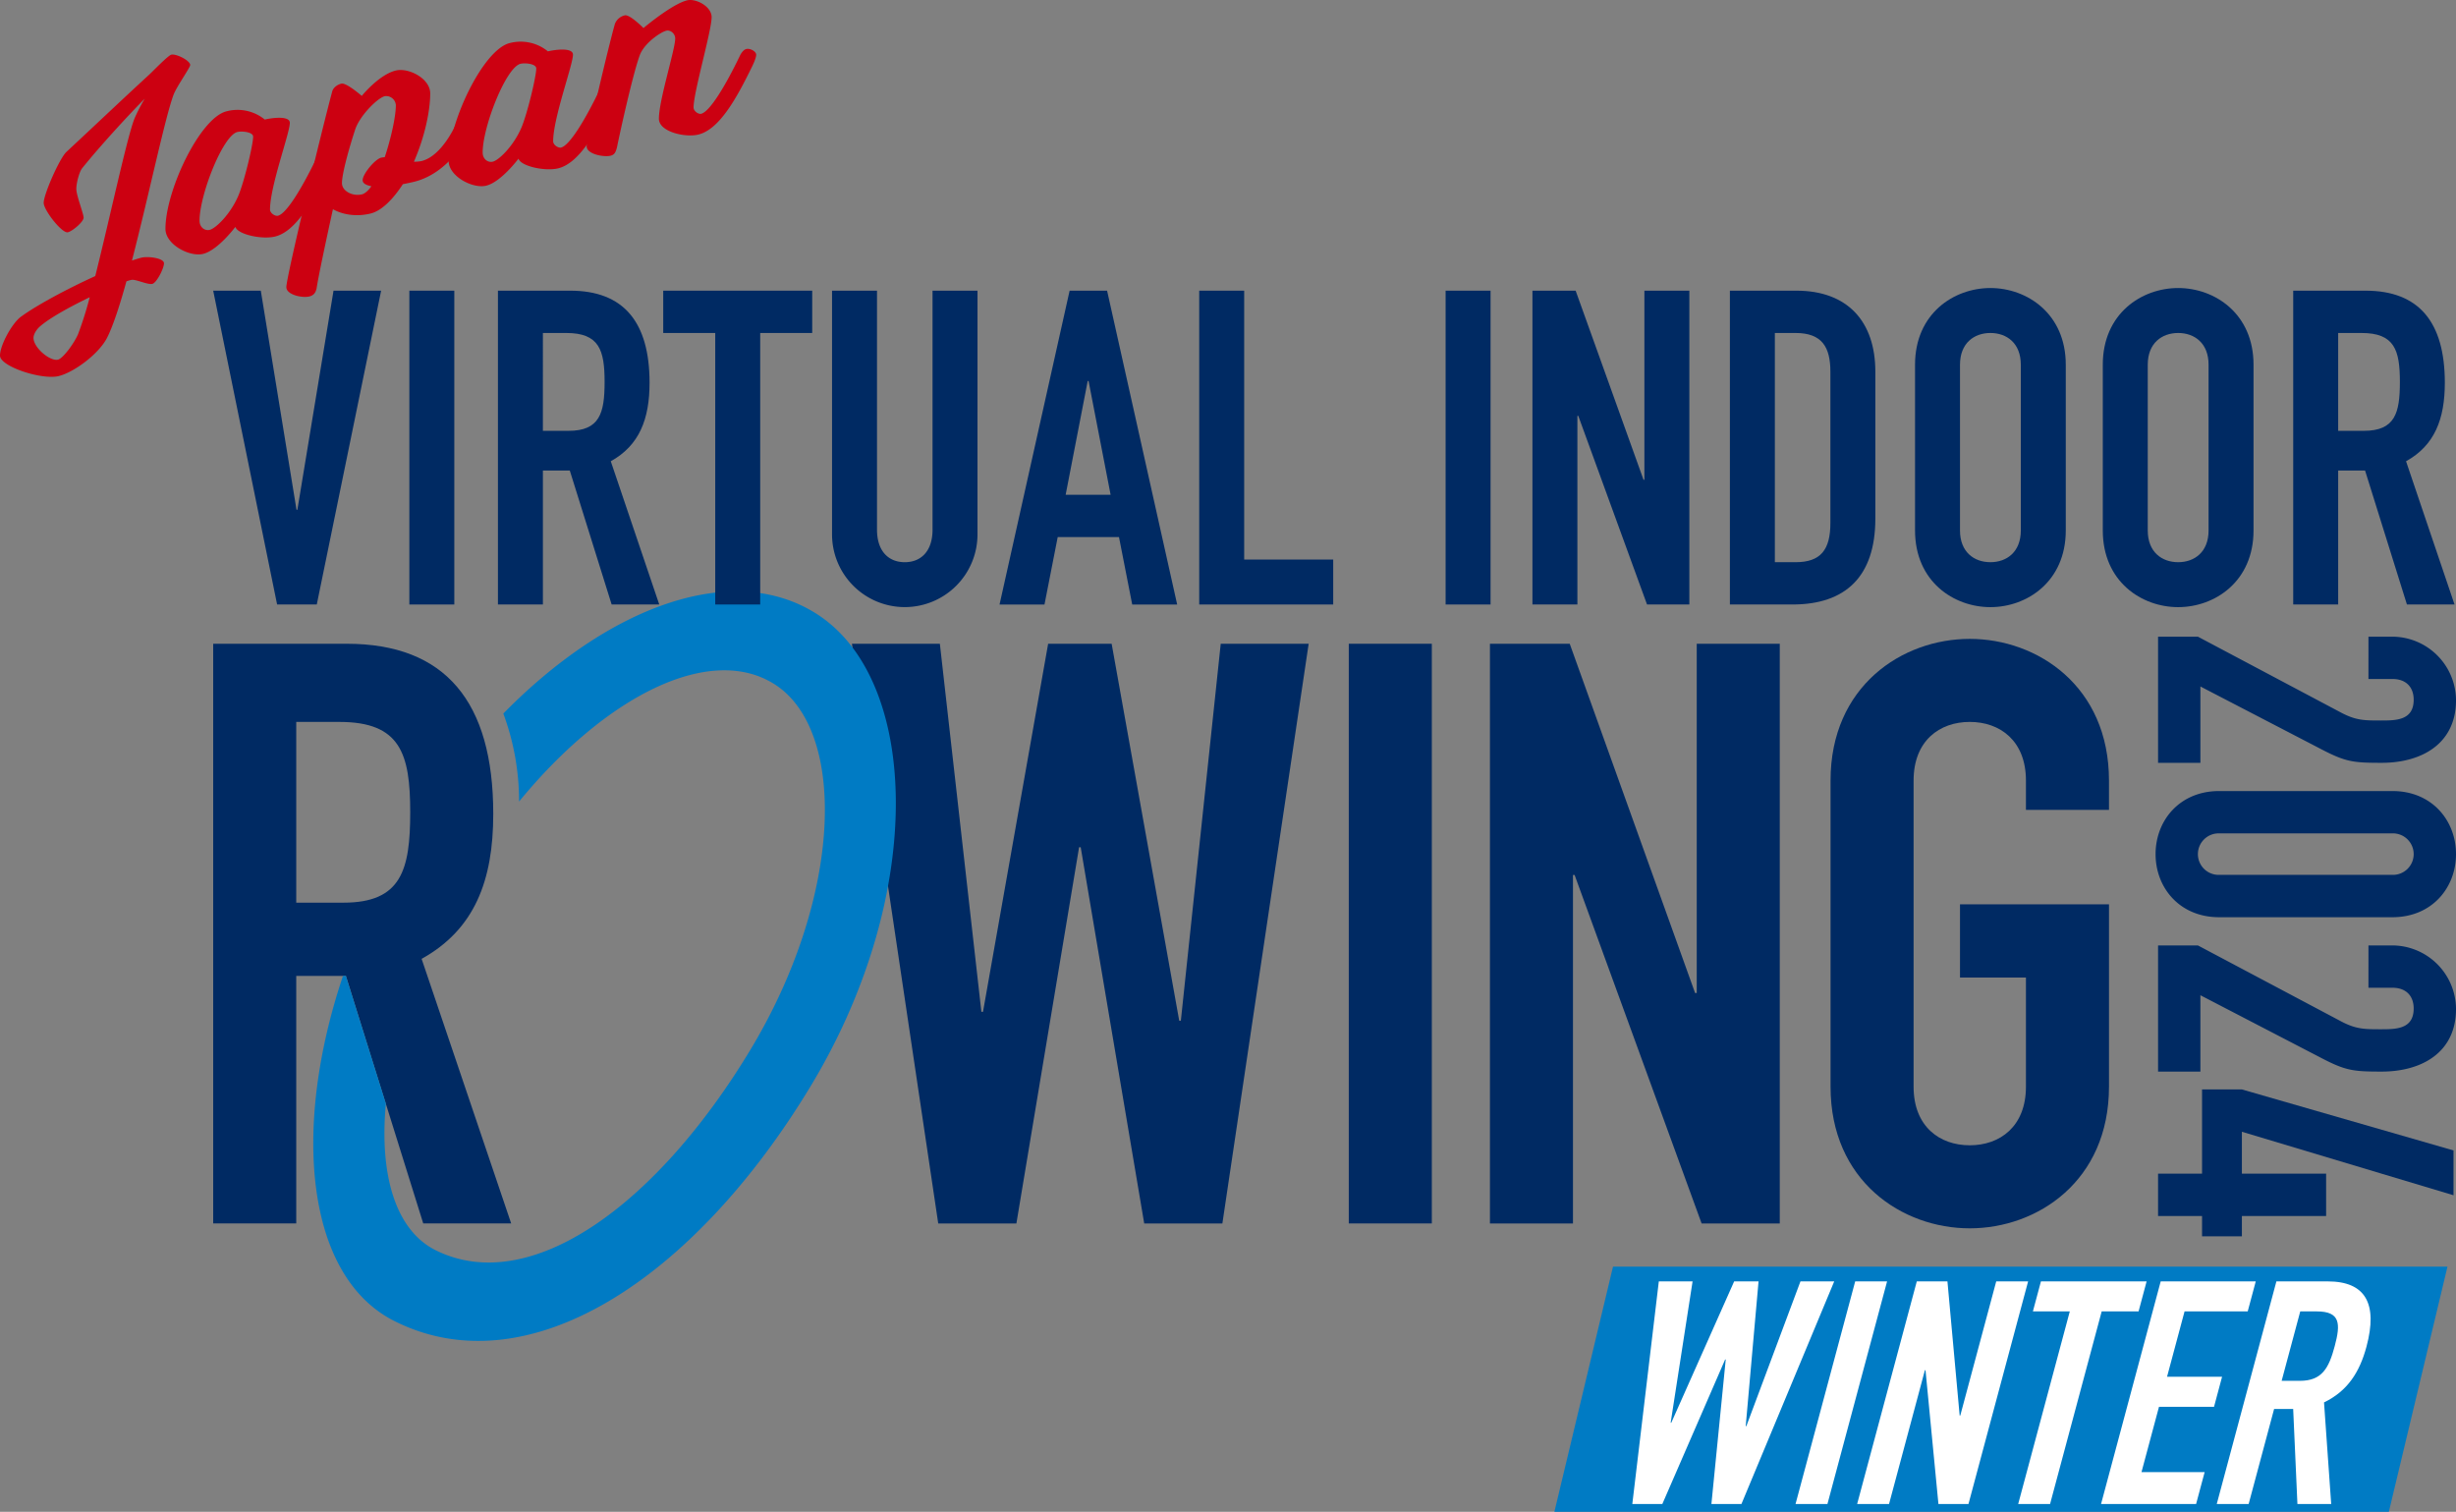 <svg id="グループ_5" data-name="グループ 5" xmlns="http://www.w3.org/2000/svg" xmlns:xlink="http://www.w3.org/1999/xlink" width="1193.922" height="734.875" viewBox="0 0 1193.922 734.875">
  <rect x="0" y="0" width="1193.922" height="734.875" fill="#808080" stroke="none"/>
  <defs>
    <clipPath id="clip-path">
      <rect id="長方形_9" data-name="長方形 9" width="1193.922" height="734.874" fill="none"/>
    </clipPath>
  </defs>
  <path id="パス_31" data-name="パス 31" d="M341.7,403.906H303.7l-30.87-182.847h-.792L241.564,403.906H203.57L161.619,122.119h42.745l20.182,178.888h.792L257,122.119h30.87L320.719,305.36h.792L340.9,122.119h42.745Z" transform="translate(252.529 190.81)" fill="#002a63"/>
  <g id="グループ_4" data-name="グループ 4">
    <g id="グループ_3" data-name="グループ 3" clip-path="url(#clip-path)">
      <path id="パス_32" data-name="パス 32" d="M40.445,122.119H105.35c47.89,0,71.24,28.1,71.24,82.715,0,32.451-9.1,56.2-34.827,70.446L185.3,403.9H142.555l-37.6-120.312H80.815V403.9H40.445Zm40.37,125.852h22.955c28.1,0,32.451-15.829,32.451-43.929,0-28.5-4.748-43.929-34.432-43.929H80.815Z" transform="translate(63.195 190.81)" fill="#002a63"/>
      <path id="パス_33" data-name="パス 33" d="M75.284,299.109l-1.425-.018C48.77,373.849,56,445.225,98.764,466.811c64.729,32.646,145.447-19.962,202.309-113.9,56.862-93.915,53.095-198.593,2.511-230.138-40.692-25.394-100.45-3.511-151.776,48.79a122.414,122.414,0,0,1,7.662,42.768c42.256-51.481,92.66-76.747,123.948-57.169C318.933,179.4,317.14,260.325,271.6,335.535c-45.561,75.235-106.677,119.489-152.468,97.016-19.9-9.781-27.608-37.033-24.415-71.335Z" transform="translate(92.867 175.293)" fill="#007bc4"/>
      <path id="パス_34" data-name="パス 34" d="M90.8,207.692H71.515L40.445,55.139H63.587L80.943,161.626h.428L98.939,55.139h23.142Z" transform="translate(63.195 86.154)" fill="#002a63"/>
      <rect id="長方形_6" data-name="長方形 6" width="21.856" height="152.553" transform="translate(198.993 141.293)" fill="#002a63"/>
      <path id="パス_35" data-name="パス 35" d="M94.463,55.139H129.6c25.927,0,38.571,15.211,38.571,44.78,0,17.571-4.93,30.424-18.857,38.14l23.567,69.633H149.741l-20.354-65.136H116.318v65.136H94.463Zm21.855,68.134h12.426c15.214,0,17.571-8.572,17.571-23.783,0-15.426-2.57-23.782-18.64-23.782H116.318Z" transform="translate(147.598 86.154)" fill="#002a63"/>
      <path id="パス_36" data-name="パス 36" d="M151.1,75.708H125.82V55.139h72.421V75.708H172.96V207.692H151.1Z" transform="translate(196.593 86.154)" fill="#002a63"/>
      <path id="パス_37" data-name="パス 37" d="M228.552,173.411a35.354,35.354,0,1,1-70.707,0V55.139H179.7v116.13c0,10.714,5.784,15.854,13.5,15.854s13.5-5.14,13.5-15.854V55.139h21.856Z" transform="translate(246.632 86.154)" fill="#002a63"/>
      <path id="パス_38" data-name="パス 38" d="M223.687,55.139H241.9l34.068,152.555H254.111l-6.427-32.782H217.9l-6.429,32.782H189.621ZM232.9,99.063h-.428L221.76,154.343h21.853Z" transform="translate(296.282 86.154)" fill="#002a63"/>
      <path id="パス_39" data-name="パス 39" d="M227.5,55.139h21.856v130.7h43.281v21.853H227.5Z" transform="translate(355.467 86.154)" fill="#002a63"/>
      <rect id="長方形_7" data-name="長方形 7" width="21.853" height="152.553" transform="translate(702.746 141.293)" fill="#002a63"/>
      <path id="パス_40" data-name="パス 40" d="M290.715,55.139h21l33,91.917h.425V55.139h21.855V207.692H346.423L313,115.99h-.428v91.7H290.715Z" transform="translate(454.24 86.154)" fill="#002a63"/>
      <path id="パス_41" data-name="パス 41" d="M328.176,55.139H360.53c24.638,0,38.35,14.783,38.35,39.424V165.91c0,28.282-14.568,41.781-40.28,41.781H328.176Zm21.855,131.984H360.1c12.213,0,16.928-6,16.928-19.07V94.563c0-12-4.072-18.855-16.928-18.855H350.031Z" transform="translate(512.773 86.154)" fill="#002a63"/>
      <path id="パス_42" data-name="パス 42" d="M363.3,91.919c0-24.854,18.857-37.282,36.638-37.282s36.639,12.428,36.639,37.282v80.562c0,24.854-18.852,37.282-36.639,37.282S363.3,197.335,363.3,172.481Zm21.855,80.562c0,10.5,6.857,15.426,14.783,15.426s14.783-4.928,14.783-15.426V91.919c0-10.5-6.855-15.426-14.783-15.426s-14.783,4.928-14.783,15.426Z" transform="translate(567.646 85.37)" fill="#002a63"/>
      <path id="パス_43" data-name="パス 43" d="M398.916,91.919c0-24.854,18.855-37.282,36.638-37.282s36.639,12.428,36.639,37.282v80.562c0,24.854-18.852,37.282-36.639,37.282s-36.638-12.428-36.638-37.282Zm21.856,80.562c0,10.5,6.857,15.426,14.783,15.426s14.783-4.928,14.783-15.426V91.919c0-10.5-6.855-15.426-14.783-15.426s-14.783,4.928-14.783,15.426Z" transform="translate(623.304 85.37)" fill="#002a63"/>
      <path id="パス_44" data-name="パス 44" d="M435.04,55.139h35.139c25.925,0,38.568,15.211,38.568,44.78,0,17.571-4.93,30.424-18.857,38.14l23.57,69.633H490.321l-20.356-65.136H456.9v65.136H435.04ZM456.9,123.273h12.426c15.214,0,17.571-8.572,17.571-23.783,0-15.426-2.57-23.782-18.642-23.782H456.9Z" transform="translate(679.747 86.154)" fill="#002a63"/>
      <rect id="長方形_8" data-name="長方形 8" width="40.367" height="281.787" transform="translate(655.678 312.929)" fill="#002a63"/>
      <path id="パス_45" data-name="パス 45" d="M282.653,122.119h38.786L382.385,291.9h.794V122.119h40.367V403.906H385.553L323.812,234.515h-.792V403.906H282.653Z" transform="translate(441.643 190.81)" fill="#002a63"/>
      <path id="パス_46" data-name="パス 46" d="M347.269,190.056c0-45.91,34.827-68.864,67.675-68.864s67.678,22.955,67.678,68.864V204.3H442.253V190.056c0-19.393-12.664-28.495-27.309-28.495s-27.308,9.1-27.308,28.495V338.868c0,19.39,12.666,28.492,27.308,28.492s27.309-9.1,27.309-28.492V285.832H410.2V250.214h72.426v88.655c0,45.907-34.827,68.859-67.678,68.859s-67.675-22.952-67.675-68.859Z" transform="translate(542.606 189.362)" fill="#002a63"/>
      <path id="パス_47" data-name="パス 47" d="M40.639,89.654c0,1.981-5.379,6.537-7.646,7.083-2.832.682-11.752-10.768-11.752-14.306,0-4.108,7.646-21.528,11.044-24.754,14.586-13.568,25.489-23.985,40.5-37.8,1.274-1.158,8.923-9.089,10.478-9.466,2.409-.579,9.2,2.883,9.2,5.007,0,1.274-6.511,10.347-8.067,14.406-4.108,10.9-12.182,49.528-20.249,80.647,1.837-.584,3.4-1.1,4.671-1.409,3.116-.751,10.9.205,10.9,2.755,0,2.409-3.541,9.491-5.666,10-2.265.546-8.215-2.411-10.194-1.935a18.285,18.285,0,0,0-2.409.72c-3.257,11.834-6.514,21.684-9.345,27.319C48,156,35.826,164.881,28.462,166.655,20.39,168.6,0,162.042,0,156.658c0-4.956,5.807-15.7,10.2-18.883,7.787-5.7,22.8-13.707,36.106-19.747,7.224-28.79,15.577-68.047,19.119-76.69a81.114,81.114,0,0,1,4.956-9.55c-7.787,7.826-21.522,22.747-30.445,33.817-1.414,1.758-2.832,7.2-2.832,10.03,0,3.259,3.539,12.036,3.539,14.019m2.975,38.655c-9.345,4.515-19.116,9.845-23.929,13.978-1.983,1.609-3.4,4.077-3.4,5.776,0,4.815,8.072,11.508,11.9,10.588,2.406-.582,7.787-7.826,9.771-12.41a177.048,177.048,0,0,0,5.663-17.932" transform="translate(0 16.172)" fill="#c01"/>
      <path id="パス_48" data-name="パス 48" d="M107.991,40.8c1.842-.443,4.815,1.107,4.815,2.806s-1.84,5.4-1.84,5.4C103.176,65.048,94.823,79.949,84.629,82.4,78.259,83.941,66.5,81.389,65.372,77.7c0,0-8.5,11.4-15.718,13.133C43.14,92.4,31.388,86.309,31.388,78.66c0-18.693,16.848-54.051,29.735-57.154a20.946,20.946,0,0,1,18.55,4.026c3.68-.887,12.177-1.94,12.177,1.6,0,4.956-9.63,30.786-9.63,42.115,0,1.84,2.55,3.352,3.826,3.044C90.292,71.27,97.939,58.521,104.878,44.1c0,0,1.274-2.857,3.113-3.3M66.363,31.571c-7.083,1.707-18.409,30.635-18.409,43.1,0,3.259,2.55,5.053,4.956,4.472,2.832-.682,9.914-7.344,13.876-16.513C69.618,56,74.01,37.8,74.01,33.837c0-2.265-5.381-2.811-7.646-2.265" transform="translate(49.044 32.588)" fill="#c01"/>
      <path id="パス_49" data-name="パス 49" d="M95.244,83.058c-10.9,2.627-18.268-2.114-18.268-2.114s-6.939,31.411-7.931,38.45c-.425,1.942-1.274,3.421-3.539,3.967-3.539.853-11.185-.846-11.185-4.528,0-4.956,16.989-75.33,22.232-94.861.423-2.086,2.545-3.587,4.528-4.064,2.409-.582,9.912,5.968,9.912,5.968s8.354-10.368,16.569-12.346c6.229-1.5,16.707,3.9,16.707,11.124,0,8.215-2.547,20.869-7.928,33.212a19.094,19.094,0,0,0,3.68-.323c10.055-2.422,16.71-17.9,16.71-17.9s1.276-2.857,2.972-3.267c1.983-.477,5.1,1.038,5.1,2.739s-1.983,5.435-1.983,5.435S134.181,63.339,116.2,67.672c-1.7.41-5.24,1.12-5.24,1.12-4.249,6.545-9.912,12.869-15.716,14.265M91.136,73.71c1.417-.341,3.257-2.06,4.53-3.923-2.547-.52-4.249-1.384-4.249-2.944,0-2.972,5.95-10.214,9.061-10.965.569-.136,1.135-.131,1.7-.267,3.111-9.389,5.379-19.849,5.379-25.228a4.709,4.709,0,0,0-5.379-4.372c-3.544.853-12.323,9.625-14.445,16.367-2.832,8.613-6.373,21.22-6.373,25.894,0,3.826,5.1,6.563,9.771,5.438" transform="translate(84.876 20.746)" fill="#c01"/>
      <path id="パス_50" data-name="パス 50" d="M161.7,27.864c1.84-.443,4.815,1.107,4.815,2.806s-1.842,5.4-1.842,5.4c-7.787,16.036-16.141,30.937-26.337,33.394-6.37,1.535-18.125-1.017-19.255-4.71,0,0-8.5,11.4-15.721,13.135C96.853,79.46,85.1,73.369,85.1,65.72c0-18.693,16.848-54.051,29.735-57.154a20.936,20.936,0,0,1,18.547,4.028c3.68-.889,12.18-1.942,12.18,1.6,0,4.956-9.63,30.786-9.63,42.115,0,1.84,2.547,3.352,3.823,3.044,4.246-1.022,11.893-13.771,18.832-28.187,0,0,1.274-2.857,3.116-3.3m-41.63-9.233c-7.08,1.707-18.406,30.635-18.406,43.1,0,3.259,2.547,5.053,4.953,4.472,2.834-.682,9.914-7.344,13.878-16.513,2.832-6.629,7.221-24.823,7.221-28.787,0-2.268-5.381-2.814-7.646-2.268" transform="translate(132.97 12.37)" fill="#c01"/>
      <path id="パス_51" data-name="パス 51" d="M166.943,55.314c4.246-1.022,11.9-13.771,18.832-28.187,0,0,1.276-2.857,3.113-3.3s4.815,1.107,4.815,2.806-1.84,5.4-1.84,5.4c-7.787,16.036-16.144,30.937-26.337,33.394-6.37,1.532-19.116-1.345-19.116-7.718,0-9.064,7.931-33.633,7.931-39.014,0-2.406-2.409-4.233-4.249-3.792-2.975.717-10.9,6.165-13.028,12.062-3.68,10.232-10.2,40.411-11.044,44.721-.566,1.978-.989,3.5-3.116,4.01-3.257.784-11.611-.746-11.611-4.569,0-3.682,10.76-49.184,13.738-59.534a6.765,6.765,0,0,1,4.81-4.131c2.409-.582,9.064,6.17,9.064,6.17S152.78,1.935,160.144.161c4.249-1.022,11.9,2.942,11.9,8.179,0,6.657-8.779,36.39-8.779,43.893,0,1.842,2.406,3.388,3.682,3.08" transform="translate(173.895 0)" fill="#c01"/>
      <path id="パス_52" data-name="パス 52" d="M428.767,120.775l70,37.118c7.057,3.631,11.093,3.631,18.96,3.631,7.262,0,15.936,0,15.936-10.086,0-6.053-3.631-10.086-10.288-10.086h-11.7V120.775h11.3a31.079,31.079,0,0,1,31.265,30.863c0,21.381-16.943,30.458-36.105,30.458-13.92,0-17.551-.4-29.856-6.857l-58.3-30.255V182.1H409.4v-61.32Z" transform="translate(639.688 188.71)" fill="#002a63"/>
      <path id="パス_53" data-name="パス 53" d="M524.109,150.06c19.165,0,30.863,14.322,30.863,30.66s-11.7,30.663-30.863,30.663H439.793c-19.162,0-30.863-14.322-30.863-30.663s11.7-30.66,30.863-30.66Zm-84.316,20.574a10.088,10.088,0,1,0,0,20.172h84.316a10.088,10.088,0,1,0,0-20.172Z" transform="translate(638.95 234.468)" fill="#002a63"/>
      <path id="パス_54" data-name="パス 54" d="M428.767,179.345l70,37.118c7.057,3.631,11.093,3.631,18.96,3.631,7.262,0,15.936,0,15.936-10.086,0-6.053-3.631-10.086-10.288-10.086h-11.7V179.345h11.3a31.079,31.079,0,0,1,31.265,30.863c0,21.381-16.943,30.458-36.105,30.458-13.92,0-17.551-.4-29.856-6.857l-58.3-30.255v37.113H409.4v-61.32Z" transform="translate(639.688 280.225)" fill="#002a63"/>
      <path id="パス_55" data-name="パス 55" d="M430.784,247.611V206.663h19.365l102.874,29.651V258.1L450.148,227.237v20.374H491.1v20.574H450.148v9.884H430.784v-9.884H409.4V247.611Z" transform="translate(639.688 322.909)" fill="#002a63"/>
      <path id="パス_56" data-name="パス 56" d="M700.534,359.44H294.881l28.492-119.161H729.027Z" transform="translate(460.75 375.434)" fill="#007bc4"/>
      <path id="パス_57" data-name="パス 57" d="M362.71,351.3H348.116l6.962-70.228h-.3L324.252,351.3H309.661l12.887-108.227h16.415l-10.657,68.706h.3l30.571-68.706h11.854l-6.24,70.376h.3L391.4,243.075h16.418Z" transform="translate(483.843 379.803)" fill="#fff"/>
      <path id="パス_58" data-name="パス 58" d="M369.627,243.075h15.506l-29,108.227H340.627Z" transform="translate(532.227 379.803)" fill="#fff"/>
      <path id="パス_59" data-name="パス 59" d="M381.313,243.075h14.9l5.937,65.21h.3l17.474-65.21h15.506l-29,108.227H391.835l-6.281-65.057h-.3L367.819,351.3H352.314Z" transform="translate(550.487 379.803)" fill="#fff"/>
      <path id="パス_60" data-name="パス 60" d="M407.953,257.668H390.016l3.91-14.593H445.3l-3.91,14.593H423.459L398.367,351.3h-15.5Z" transform="translate(598.223 379.802)" fill="#fff"/>
      <path id="パス_61" data-name="パス 61" d="M427.584,243.075h46.209l-3.91,14.593h-30.7l-8.513,31.77h26.752l-3.91,14.593H426.756L418.244,335.8h30.7l-4.154,15.5H398.584Z" transform="translate(622.785 379.803)" fill="#fff"/>
      <path id="パス_62" data-name="パス 62" d="M449.531,243.075h24.928c18.4,0,24.472,10.793,18.852,31.772-3.344,12.464-9.281,21.584-20.631,27.057l3.488,49.4H459.753L457.69,305.1h-9.274L436.04,351.3H420.534Zm2.552,48.339h8.82c10.791,0,14.094-6.081,16.982-16.874,2.934-10.942,2.7-16.871-8.7-16.871h-8.059Z" transform="translate(657.081 379.803)" fill="#fff"/>
    </g>
  </g>
</svg>
